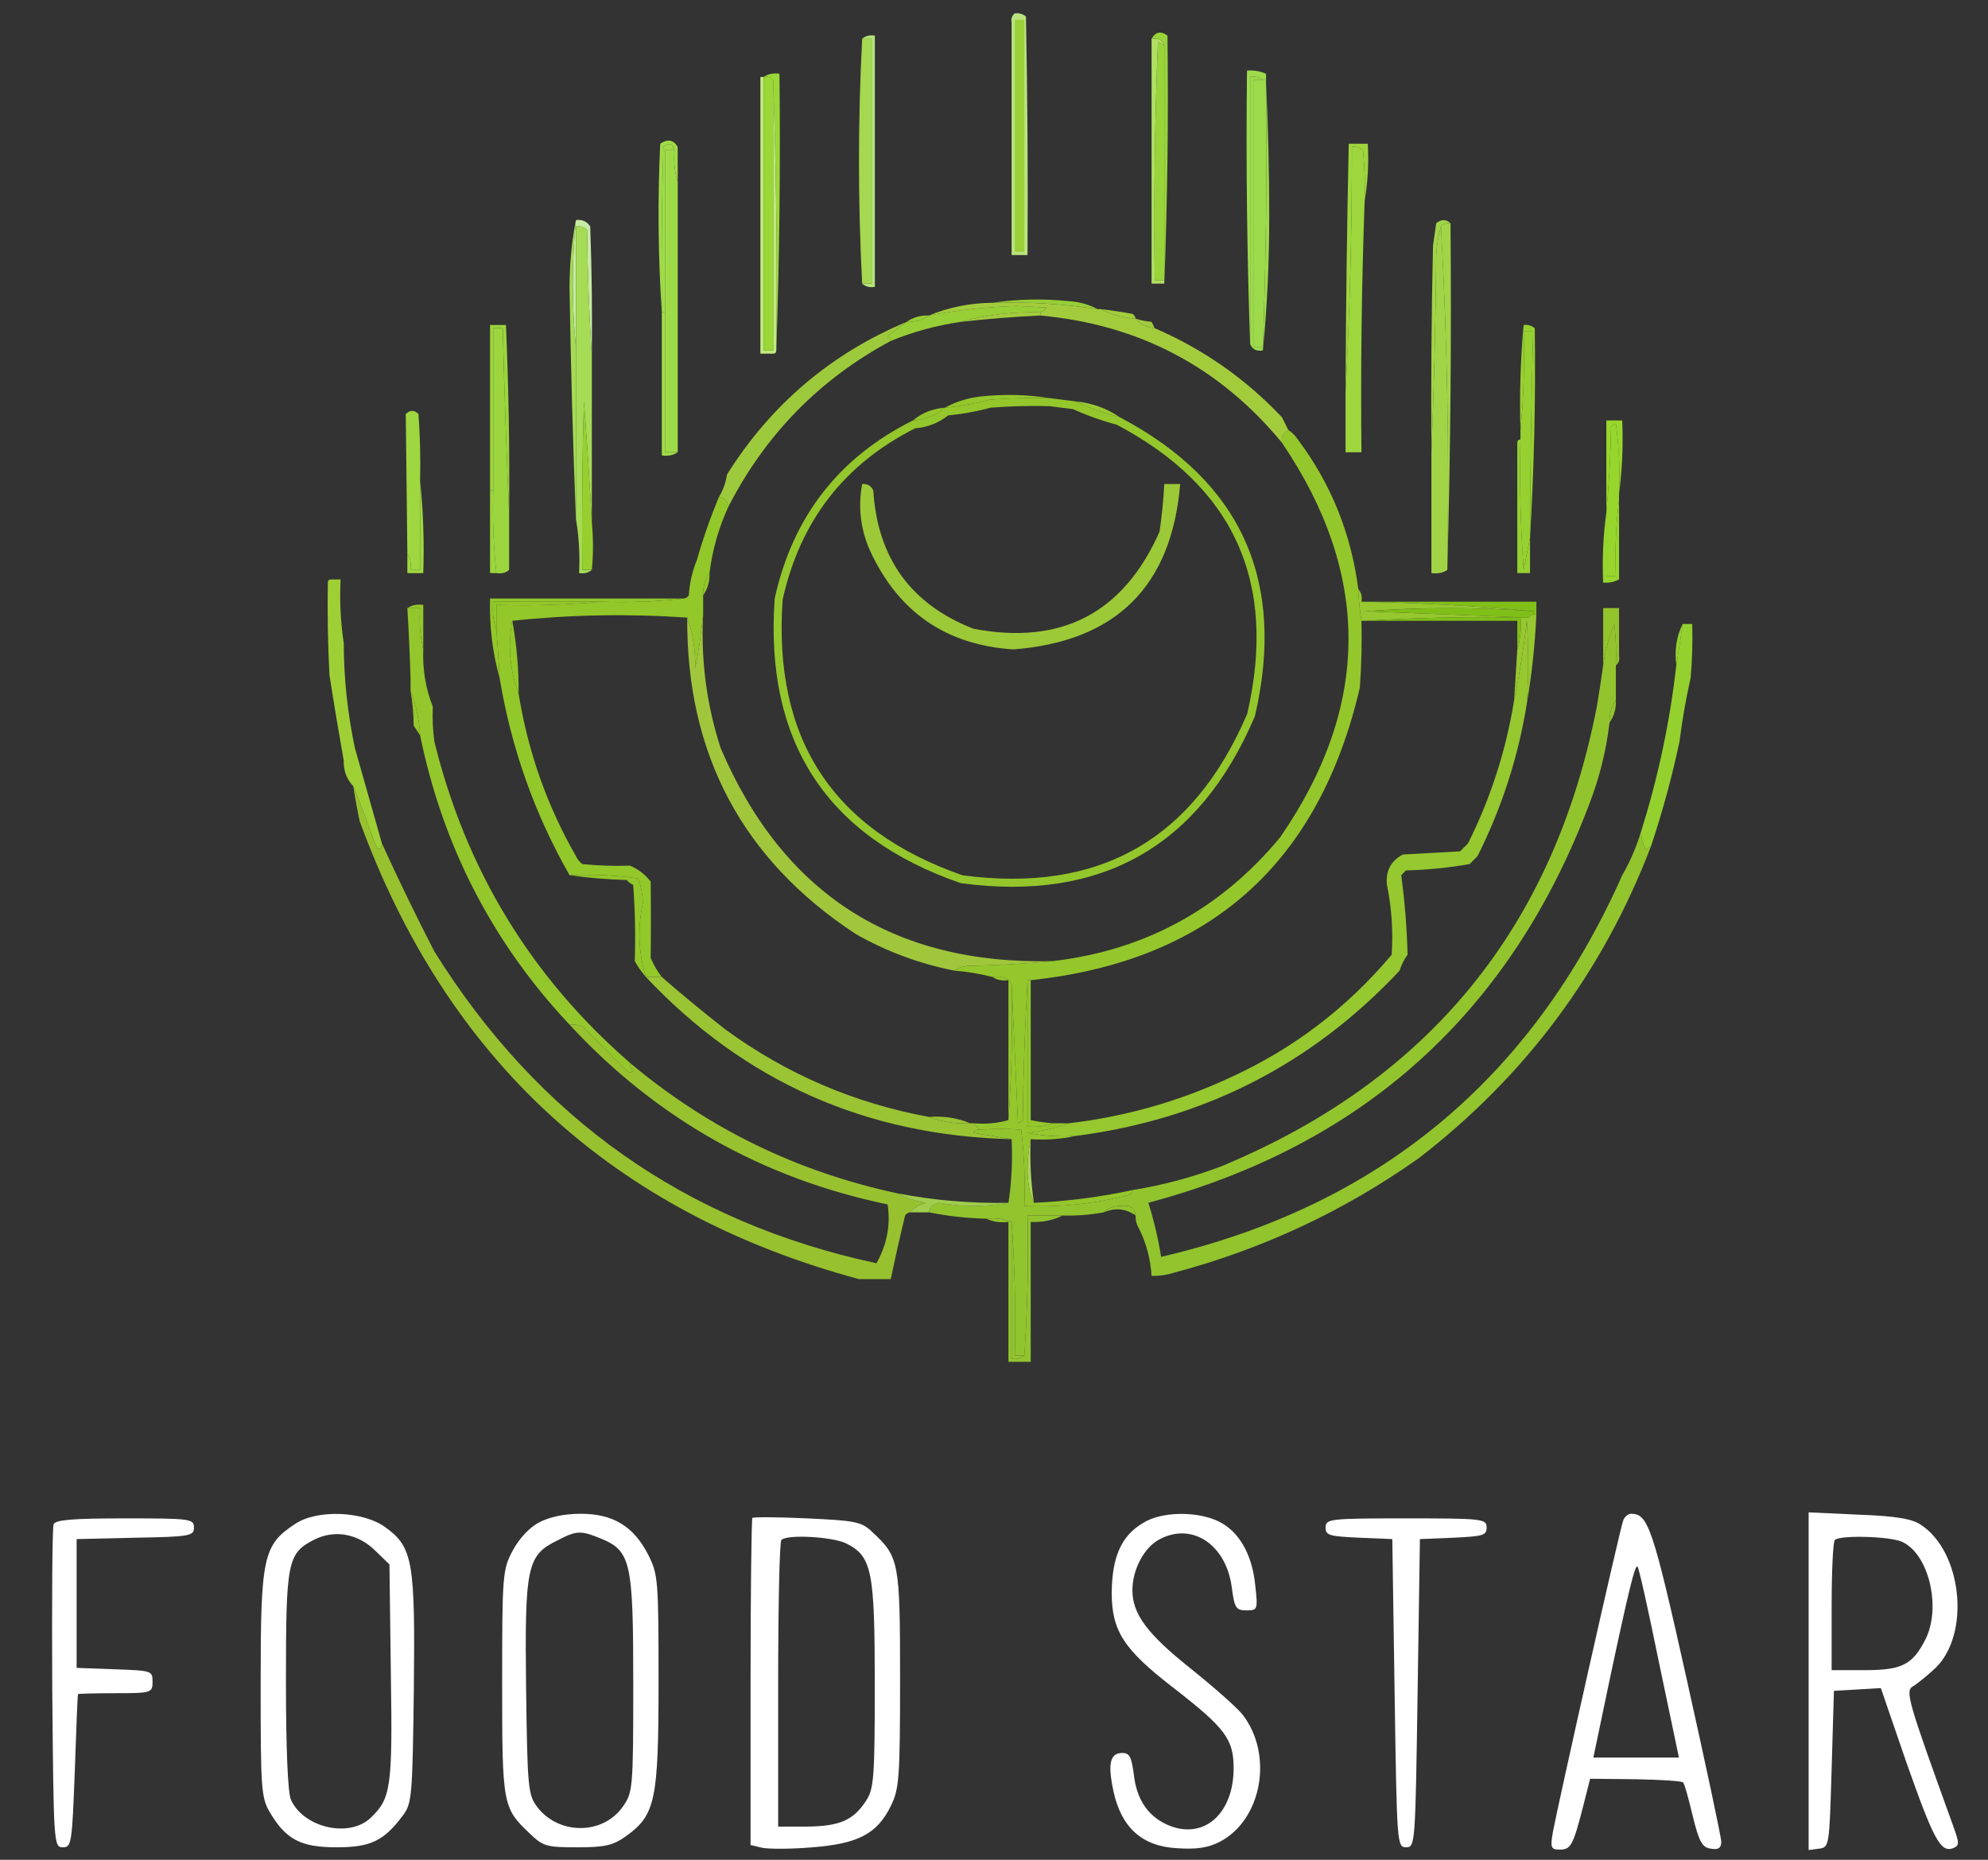 <svg width="124" height="116" viewBox="0 0 124 116" fill="none" xmlns="http://www.w3.org/2000/svg">
<rect x="0" y="0" width="124" height="116" fill="#333333" stroke="none"/>
<g clip-path="url(#clip0_108_5004)">
<path fill-rule="evenodd" clip-rule="evenodd" d="M53.776 2.418C53.975 2.418 54.173 2.418 54.372 2.418C54.372 7.51 54.372 12.601 54.372 17.692C54.173 17.692 53.975 17.692 53.776 17.692C53.512 12.601 53.512 7.51 53.776 2.418Z" fill="#A6D750"/>
<path fill-rule="evenodd" clip-rule="evenodd" d="M72.621 2.818C72.621 7.711 72.621 12.604 72.621 17.497C72.423 17.497 72.225 17.497 72.026 17.497C71.96 12.536 72.026 7.577 72.225 2.619C72.36 2.691 72.492 2.757 72.621 2.818Z" fill="#99D43B"/>
<path fill-rule="evenodd" clip-rule="evenodd" d="M47.627 4.8C47.908 4.612 48.238 4.546 48.618 4.602C48.684 10.389 48.618 16.141 48.42 21.86C48.486 16.206 48.419 10.585 48.222 4.999C48.081 4.819 47.883 4.753 47.627 4.8Z" fill="#9BD837"/>
<path fill-rule="evenodd" clip-rule="evenodd" d="M53.775 2.42C53.987 2.235 54.252 2.169 54.569 2.222C54.569 7.446 54.569 12.669 54.569 17.893C54.252 17.946 53.987 17.88 53.775 17.695C53.974 17.695 54.172 17.695 54.37 17.695C54.37 12.603 54.37 7.512 54.37 2.42C54.172 2.42 53.974 2.42 53.775 2.42Z" fill="#B3E37A"/>
<path fill-rule="evenodd" clip-rule="evenodd" d="M63.297 0.833C63.56 0.799 63.791 0.865 63.992 1.031C64.091 5.99 64.124 10.949 64.091 15.909C63.76 15.909 63.43 15.909 63.099 15.909C63.099 11.082 63.099 6.255 63.099 1.428C63.052 1.172 63.118 0.973 63.297 0.833Z" fill="#BAE380"/>
<path fill-rule="evenodd" clip-rule="evenodd" d="M63.298 1.23C63.497 1.23 63.695 1.23 63.894 1.23C63.894 6.057 63.894 10.884 63.894 15.711C63.695 15.711 63.497 15.711 63.298 15.711C63.298 10.884 63.298 6.057 63.298 1.23Z" fill="#9BD039"/>
<path fill-rule="evenodd" clip-rule="evenodd" d="M42.271 9.162C42.271 9.89 42.271 10.617 42.271 11.344C42.077 10.724 42.011 10.063 42.073 9.361C41.959 8.934 41.727 8.868 41.379 9.162C41.279 12.6 41.246 16.038 41.279 19.477C41.049 16.007 41.016 12.502 41.18 8.964C41.644 8.651 42.008 8.717 42.271 9.162Z" fill="#9FDB48"/>
<path fill-rule="evenodd" clip-rule="evenodd" d="M71.828 2.418C72.221 2.35 72.486 2.482 72.621 2.814C72.492 2.754 72.36 2.688 72.224 2.616C72.026 7.574 71.96 12.533 72.026 17.494C72.224 17.494 72.423 17.494 72.621 17.494C72.621 17.56 72.621 17.626 72.621 17.692C72.357 17.692 72.092 17.692 71.828 17.692C71.828 12.601 71.828 7.509 71.828 2.418Z" fill="#B0DF62"/>
<path fill-rule="evenodd" clip-rule="evenodd" d="M72.82 2.22C72.885 7.412 72.819 12.569 72.621 17.693C72.621 17.627 72.621 17.561 72.621 17.495C72.621 12.601 72.621 7.708 72.621 2.815C72.486 2.483 72.221 2.35 71.828 2.418C72.075 1.984 72.406 1.918 72.82 2.22Z" fill="#99D43B"/>
<path fill-rule="evenodd" clip-rule="evenodd" d="M42.072 9.362C41.873 9.362 41.675 9.362 41.476 9.362C41.476 12.735 41.476 16.107 41.476 19.479C41.41 19.479 41.344 19.479 41.278 19.479C41.245 16.04 41.278 12.602 41.377 9.164C41.726 8.869 41.957 8.935 42.072 9.362Z" fill="#9FDB48"/>
<path fill-rule="evenodd" clip-rule="evenodd" d="M42.073 9.361C42.011 10.064 42.077 10.725 42.272 11.345C42.272 16.965 42.272 22.586 42.272 28.206C42.007 28.206 41.742 28.206 41.478 28.206C41.478 25.297 41.478 22.388 41.478 19.478C41.478 16.106 41.478 12.734 41.478 9.361C41.676 9.361 41.875 9.361 42.073 9.361Z" fill="#9FDB48"/>
<path fill-rule="evenodd" clip-rule="evenodd" d="M47.428 4.801C47.494 4.801 47.56 4.801 47.627 4.801C47.627 10.488 47.627 16.174 47.627 21.861C47.825 21.861 48.023 21.861 48.222 21.861C48.222 16.24 48.222 10.62 48.222 4.999C48.42 10.586 48.486 16.206 48.42 21.861C48.42 21.993 48.354 22.059 48.222 22.059C47.957 22.059 47.693 22.059 47.428 22.059C47.428 16.306 47.428 10.553 47.428 4.801Z" fill="#C2E980"/>
<path fill-rule="evenodd" clip-rule="evenodd" d="M47.627 4.799C47.883 4.752 48.081 4.818 48.222 4.997C48.222 10.618 48.222 16.238 48.222 21.859C48.023 21.859 47.825 21.859 47.627 21.859C47.627 16.172 47.627 10.486 47.627 4.799Z" fill="#9BD837"/>
<path fill-rule="evenodd" clip-rule="evenodd" d="M61.909 18.883C63.461 18.654 65.048 18.621 66.67 18.784C67.324 18.824 67.919 18.99 68.455 19.28C66.288 18.95 64.106 18.818 61.909 18.883Z" fill="#97CF36"/>
<path fill-rule="evenodd" clip-rule="evenodd" d="M90.475 13.924C90.219 13.877 90.02 13.943 89.879 14.122C89.717 14.679 89.618 15.274 89.582 15.908C89.549 20.041 89.449 24.141 89.284 28.207C89.251 23.908 89.284 19.61 89.384 15.313C89.45 14.85 89.516 14.387 89.582 13.924C89.903 13.666 90.2 13.666 90.475 13.924Z" fill="#A2D447"/>
<path fill-rule="evenodd" clip-rule="evenodd" d="M35.922 13.728C36.309 13.674 36.607 13.806 36.815 14.124C36.914 16.835 36.947 19.546 36.914 22.258C36.749 19.647 36.65 17.002 36.616 14.323C36.416 14.157 36.184 14.091 35.922 14.124C35.922 16.637 35.922 19.15 35.922 21.662C35.66 19.037 35.66 16.392 35.922 13.728Z" fill="#C7EAA5"/>
<path fill-rule="evenodd" clip-rule="evenodd" d="M85.118 12.537C85.151 11.476 85.118 10.418 85.019 9.363C84.819 9.197 84.587 9.13 84.325 9.164C84.328 14.291 84.195 19.382 83.928 24.439C83.949 19.28 84.016 14.123 84.127 8.966C84.523 8.966 84.92 8.966 85.317 8.966C85.381 10.194 85.315 11.384 85.118 12.537Z" fill="#9ED63D"/>
<path fill-rule="evenodd" clip-rule="evenodd" d="M89.878 14.122C90.019 13.943 90.217 13.877 90.474 13.924C90.539 21.165 90.473 28.372 90.275 35.546C90.406 28.336 90.274 21.194 89.878 14.122Z" fill="#A2D447"/>
<path fill-rule="evenodd" clip-rule="evenodd" d="M64.885 19.479C63.176 19.441 61.523 19.639 59.925 20.074C58.411 20.297 56.957 20.694 55.561 21.265C55.539 21.142 55.473 21.043 55.363 20.967C55.765 20.651 56.161 20.353 56.553 20.074C57.079 20.092 57.542 19.96 57.942 19.678C59.724 19.344 61.542 19.145 63.397 19.082C64.025 19.116 64.653 19.149 65.281 19.182C65.173 19.324 65.041 19.423 64.885 19.479Z" fill="#97CF36"/>
<path fill-rule="evenodd" clip-rule="evenodd" d="M85.118 12.537C84.931 17.757 84.865 22.98 84.92 28.208C84.589 28.208 84.259 28.208 83.928 28.208C83.928 26.952 83.928 25.695 83.928 24.439C84.195 19.383 84.328 14.291 84.325 9.164C84.587 9.131 84.819 9.197 85.019 9.363C85.118 10.419 85.151 11.476 85.118 12.537Z" fill="#9ED63D"/>
<path fill-rule="evenodd" clip-rule="evenodd" d="M68.654 19.281C69.317 19.358 69.978 19.457 70.638 19.578C70.748 19.654 70.814 19.753 70.836 19.876C70.047 19.828 69.32 19.63 68.654 19.281Z" fill="#A3CC3D"/>
<path fill-rule="evenodd" clip-rule="evenodd" d="M64.884 19.479C64.884 19.545 64.884 19.612 64.884 19.678C63.226 19.758 61.573 19.89 59.925 20.075C61.523 19.639 63.176 19.441 64.884 19.479Z" fill="#A3CC3D"/>
<path fill-rule="evenodd" clip-rule="evenodd" d="M57.941 19.677C57.542 19.96 57.079 20.092 56.553 20.074C56.953 19.792 57.415 19.66 57.941 19.677Z" fill="#97CF36"/>
<path fill-rule="evenodd" clip-rule="evenodd" d="M61.909 18.885C64.106 18.82 66.288 18.952 68.456 19.282C68.522 19.282 68.588 19.282 68.654 19.282C69.319 19.631 70.047 19.829 70.836 19.877C71.14 20.223 71.537 20.422 72.026 20.472C75.051 21.777 77.696 23.629 79.961 26.027C80.093 26.291 80.225 26.556 80.358 26.82C80.04 26.976 79.907 27.241 79.961 27.614C76.068 22.889 71.043 20.244 64.885 19.679C64.885 19.613 64.885 19.547 64.885 19.48C65.041 19.424 65.174 19.325 65.282 19.183C64.653 19.15 64.025 19.117 63.397 19.084C61.542 19.147 59.724 19.345 57.942 19.679C59.174 19.166 60.497 18.901 61.909 18.885Z" fill="#A3CC3D"/>
<path fill-rule="evenodd" clip-rule="evenodd" d="M70.835 19.875C71.156 19.982 71.486 20.048 71.827 20.073C71.893 20.206 71.959 20.338 72.025 20.47C71.536 20.419 71.139 20.221 70.835 19.875Z" fill="#A3CC3D"/>
<path fill-rule="evenodd" clip-rule="evenodd" d="M78.969 5.196C79.101 7.94 79.167 10.717 79.167 13.528C79.167 16.374 79.035 19.152 78.77 21.859C78.77 21.793 78.77 21.727 78.77 21.661C78.969 16.207 79.034 10.719 78.969 5.196Z" fill="#9DDA4C"/>
<path fill-rule="evenodd" clip-rule="evenodd" d="M78.771 4.997C78.573 4.997 78.374 4.997 78.176 4.997C78.176 10.551 78.176 16.106 78.176 21.66C78.374 21.66 78.573 21.66 78.771 21.66C78.771 21.726 78.771 21.792 78.771 21.858C78.378 21.926 78.113 21.794 77.978 21.462C77.978 15.907 77.978 10.353 77.978 4.799C78.295 4.745 78.559 4.812 78.771 4.997Z" fill="#9DDA4C"/>
<path fill-rule="evenodd" clip-rule="evenodd" d="M78.77 4.998C78.836 4.998 78.902 4.998 78.968 4.998C78.968 5.064 78.968 5.13 78.968 5.196C79.034 10.718 78.968 16.206 78.77 21.661C78.572 21.661 78.373 21.661 78.175 21.661C78.175 16.106 78.175 10.552 78.175 4.998C78.373 4.998 78.572 4.998 78.77 4.998Z" fill="#9DDA4C"/>
<path fill-rule="evenodd" clip-rule="evenodd" d="M78.969 4.602C78.969 4.734 78.969 4.866 78.969 4.999C78.903 4.999 78.837 4.999 78.771 4.999C78.559 4.813 78.294 4.747 77.977 4.8C77.977 10.355 77.977 15.909 77.977 21.463C77.779 15.811 77.713 10.124 77.779 4.403C78.2 4.369 78.596 4.435 78.969 4.602Z" fill="#9DDA4C"/>
<path fill-rule="evenodd" clip-rule="evenodd" d="M95.036 20.272C95.298 20.238 95.53 20.305 95.73 20.471C95.788 24.869 95.689 29.233 95.433 33.563C95.449 29.264 95.516 24.966 95.631 20.669C95.433 20.669 95.234 20.669 95.036 20.669C95.101 22.755 95.035 24.804 94.838 26.818C94.773 24.601 94.839 22.419 95.036 20.272Z" fill="#97D131"/>
<path fill-rule="evenodd" clip-rule="evenodd" d="M35.922 13.727C35.66 16.391 35.66 19.036 35.922 21.662C35.922 25.233 35.922 28.803 35.922 32.374C35.734 27.613 35.602 22.82 35.525 17.992C35.526 16.498 35.658 15.076 35.922 13.727Z" fill="#A5DB55"/>
<path fill-rule="evenodd" clip-rule="evenodd" d="M41.28 19.48C41.346 19.48 41.412 19.48 41.478 19.48C41.478 22.39 41.478 25.299 41.478 28.208C41.743 28.208 42.007 28.208 42.272 28.208C41.99 28.397 41.66 28.463 41.28 28.407C41.28 25.431 41.28 22.456 41.28 19.48Z" fill="#9FDB48"/>
<path fill-rule="evenodd" clip-rule="evenodd" d="M36.915 22.255C36.915 25.693 36.915 29.132 36.915 32.57C36.78 30.086 36.615 27.573 36.419 25.032C36.32 28.536 36.286 32.041 36.32 35.546C36.518 35.546 36.716 35.546 36.915 35.546C36.703 35.731 36.438 35.797 36.121 35.744C36.178 34.602 36.112 33.478 35.923 32.372C35.923 28.801 35.923 25.231 35.923 21.66C35.923 19.147 35.923 16.635 35.923 14.122C36.185 14.088 36.417 14.154 36.617 14.32C36.651 16.999 36.75 19.645 36.915 22.255Z" fill="#A5DB55"/>
<path fill-rule="evenodd" clip-rule="evenodd" d="M89.879 14.123C90.275 21.195 90.407 28.336 90.276 35.547C89.995 35.735 89.664 35.801 89.284 35.745C89.284 33.298 89.284 30.852 89.284 28.405C89.284 28.339 89.284 28.273 89.284 28.207C89.449 24.141 89.548 20.041 89.582 15.908C89.618 15.274 89.717 14.679 89.879 14.123Z" fill="#A2D447"/>
<path fill-rule="evenodd" clip-rule="evenodd" d="M65.48 24.835C64.222 24.802 62.966 24.835 61.711 24.934C60.8 25.182 59.875 25.347 58.934 25.43C59.597 25.066 60.325 24.834 61.116 24.735C62.606 24.572 64.061 24.605 65.48 24.835Z" fill="#94C72B"/>
<path fill-rule="evenodd" clip-rule="evenodd" d="M67.066 25.032C68.098 25.133 69.024 25.463 69.843 26.024C68.873 25.767 67.947 25.436 67.066 25.032Z" fill="#99CA32"/>
<path fill-rule="evenodd" clip-rule="evenodd" d="M58.933 25.432C58.384 25.916 57.723 26.18 56.95 26.225C57.507 25.75 58.168 25.485 58.933 25.432Z" fill="#94C72B"/>
<path fill-rule="evenodd" clip-rule="evenodd" d="M95.433 33.562C95.301 34.195 95.168 34.856 95.036 35.546C94.838 32.838 94.772 30.127 94.838 27.413C94.838 27.214 94.838 27.016 94.838 26.817C95.035 24.803 95.101 22.754 95.036 20.668C95.234 20.668 95.433 20.668 95.631 20.668C95.516 24.965 95.449 29.263 95.433 33.562Z" fill="#97D131"/>
<path fill-rule="evenodd" clip-rule="evenodd" d="M31.757 31.974C31.587 28.171 31.455 24.336 31.36 20.468C31.162 20.468 30.964 20.468 30.765 20.468C30.765 23.841 30.765 27.213 30.765 30.585C30.699 30.585 30.633 30.585 30.567 30.585C30.567 30.189 30.567 29.792 30.567 29.395C30.567 26.353 30.567 23.312 30.567 20.27C30.898 20.27 31.228 20.27 31.559 20.27C31.727 24.169 31.793 28.07 31.757 31.974Z" fill="#9CD53D"/>
<path fill-rule="evenodd" clip-rule="evenodd" d="M56.553 20.074C56.162 20.353 55.765 20.651 55.363 20.967C55.474 21.043 55.54 21.142 55.562 21.264C51.131 23.645 47.759 27.084 45.445 31.58C45.383 31.254 45.185 31.055 44.85 30.985C45.104 30.567 45.269 30.104 45.346 29.596C48.087 25.233 51.823 22.059 56.553 20.074Z" fill="#9DCA3C"/>
<path fill-rule="evenodd" clip-rule="evenodd" d="M31.756 31.977C31.756 33.167 31.756 34.358 31.756 35.548C31.544 35.733 31.28 35.799 30.962 35.746C30.776 34.038 30.71 32.319 30.764 30.589C30.764 27.216 30.764 23.844 30.764 20.472C30.962 20.472 31.161 20.472 31.359 20.472C31.454 24.34 31.586 28.175 31.756 31.977Z" fill="#9CD53D"/>
<path d="M61.753 25.18C62.987 25.084 64.223 25.051 65.461 25.083L66.242 25.181L66.997 25.275C67.873 25.675 68.791 26.002 69.752 26.258C73.491 28.231 76.034 30.74 77.408 33.779C78.782 36.819 79 40.419 78.036 44.593C76.325 48.608 73.968 51.451 70.973 53.151C67.98 54.85 64.322 55.421 59.983 54.841C55.849 53.406 52.848 51.233 50.955 48.337C49.061 45.439 48.258 41.788 48.569 37.367C49.674 32.367 52.486 28.74 57.016 26.468C57.791 26.414 58.467 26.149 59.035 25.671C59.955 25.585 60.861 25.422 61.753 25.18Z" stroke="#94C72B" stroke-width="0.5"/>
<path fill-rule="evenodd" clip-rule="evenodd" d="M26.202 29.991C26.202 31.843 26.202 33.694 26.202 35.546C26.004 35.546 25.805 35.546 25.607 35.546C25.663 35.166 25.597 34.836 25.409 34.554C25.373 31.642 25.34 28.733 25.31 25.826C25.574 25.561 25.839 25.561 26.103 25.826C26.202 27.213 26.235 28.601 26.202 29.991Z" fill="#9FD740"/>
<path fill-rule="evenodd" clip-rule="evenodd" d="M53.776 30.191C54.098 30.163 54.33 30.296 54.47 30.588C54.735 34.815 56.818 37.691 60.719 39.217C66.205 40.26 70.073 38.243 72.324 33.167C72.472 32.179 72.571 31.187 72.621 30.191C72.952 30.191 73.282 30.191 73.613 30.191C73.081 36.575 69.61 40.013 63.199 40.506C59.014 40.231 56.038 38.181 54.272 34.357C53.675 33.022 53.51 31.633 53.776 30.191Z" fill="#9CC937"/>
<path fill-rule="evenodd" clip-rule="evenodd" d="M94.838 27.415C94.772 30.129 94.839 32.84 95.037 35.548C95.169 34.858 95.302 34.197 95.434 33.564C95.434 34.291 95.434 35.019 95.434 35.746C95.169 35.746 94.905 35.746 94.64 35.746C94.64 33.035 94.64 30.324 94.64 27.613C94.64 27.481 94.706 27.415 94.838 27.415Z" fill="#97D131"/>
<path fill-rule="evenodd" clip-rule="evenodd" d="M36.914 32.57C37.011 33.599 37.011 34.591 36.914 35.545C36.716 35.545 36.517 35.545 36.319 35.545C36.286 32.04 36.319 28.536 36.418 25.032C36.614 27.573 36.78 30.085 36.914 32.57Z" fill="#97CF2F"/>
<path fill-rule="evenodd" clip-rule="evenodd" d="M30.566 30.588C30.633 30.588 30.699 30.588 30.765 30.588C30.71 32.318 30.776 34.037 30.963 35.745C30.831 35.745 30.699 35.745 30.566 35.745C30.566 34.026 30.566 32.307 30.566 30.588Z" fill="#9CD53D"/>
<path fill-rule="evenodd" clip-rule="evenodd" d="M26.203 29.994C26.4 31.876 26.466 33.793 26.401 35.747C26.07 35.747 25.74 35.747 25.409 35.747C25.409 35.35 25.409 34.953 25.409 34.557C25.598 34.838 25.664 35.169 25.608 35.548C25.806 35.548 26.004 35.548 26.203 35.548C26.203 33.697 26.203 31.846 26.203 29.994Z" fill="#9FD740"/>
<path fill-rule="evenodd" clip-rule="evenodd" d="M100.987 31.182C100.987 32.835 100.987 34.488 100.987 36.141C100.682 36.3 100.351 36.366 99.996 36.34C99.931 34.848 99.997 33.394 100.194 31.976C100.194 33.298 100.194 34.62 100.194 35.943C100.392 35.943 100.591 35.943 100.789 35.943C100.724 34.319 100.791 32.733 100.987 31.182Z" fill="#97D62C"/>
<path fill-rule="evenodd" clip-rule="evenodd" d="M100.987 30.785C100.987 30.917 100.987 31.049 100.987 31.182C100.791 32.732 100.724 34.319 100.789 35.943C100.591 35.943 100.392 35.943 100.194 35.943C100.194 34.62 100.194 33.298 100.194 31.975C100.358 30.225 100.458 28.439 100.491 26.619C100.574 26.529 100.673 26.462 100.789 26.421C100.987 27.87 101.053 29.324 100.987 30.785Z" fill="#97D62C"/>
<path fill-rule="evenodd" clip-rule="evenodd" d="M100.987 30.787C101.053 29.326 100.987 27.872 100.789 26.423C100.673 26.464 100.574 26.531 100.491 26.621C100.458 28.442 100.358 30.227 100.194 31.977C100.194 30.06 100.194 28.142 100.194 26.225C100.525 26.225 100.855 26.225 101.186 26.225C101.25 27.782 101.184 29.303 100.987 30.787Z" fill="#97D62C"/>
<path fill-rule="evenodd" clip-rule="evenodd" d="M44.255 35.745C44.273 36.271 44.141 36.733 43.858 37.133C43.84 36.607 43.972 36.144 44.255 35.745Z" fill="#92C829"/>
<path fill-rule="evenodd" clip-rule="evenodd" d="M42.666 37.332C40.983 37.529 39.264 37.595 37.509 37.53C35.261 37.53 33.012 37.53 30.764 37.53C30.703 38.168 30.769 38.763 30.963 39.316C31.045 40.306 31.111 41.298 31.161 42.291C30.719 40.696 30.521 39.043 30.566 37.332C34.599 37.332 38.633 37.332 42.666 37.332Z" fill="#92C829"/>
<path fill-rule="evenodd" clip-rule="evenodd" d="M37.51 37.531C35.363 37.728 33.181 37.794 30.964 37.729C30.964 38.258 30.964 38.787 30.964 39.316C30.77 38.763 30.704 38.168 30.765 37.531C33.014 37.531 35.262 37.531 37.51 37.531Z" fill="#92C829"/>
<path fill-rule="evenodd" clip-rule="evenodd" d="M84.92 37.531C88.557 37.531 92.194 37.531 95.831 37.531C95.831 37.795 95.831 38.06 95.831 38.324C95.765 38.324 95.698 38.324 95.632 38.324C95.632 38.258 95.632 38.192 95.632 38.126C92.099 37.796 88.529 37.598 84.92 37.531Z" fill="#80BF18"/>
<path fill-rule="evenodd" clip-rule="evenodd" d="M84.721 36.738C84.906 36.95 84.973 37.215 84.92 37.532C88.528 37.599 92.099 37.797 95.632 38.127C92.14 37.865 88.635 37.865 85.118 38.127C88.536 38.26 91.941 38.393 95.334 38.524C95.41 38.413 95.509 38.347 95.632 38.325C95.698 38.325 95.764 38.325 95.83 38.325C95.745 40.217 95.546 42.068 95.235 43.88C95.349 42.154 95.349 40.435 95.235 38.722C95.041 40.414 94.776 42.067 94.441 43.681C94.507 42.623 94.574 41.565 94.64 40.507C94.834 39.887 94.9 39.226 94.838 38.524C91.563 38.458 88.323 38.524 85.118 38.722C85.052 38.722 84.986 38.722 84.92 38.722C84.81 38.066 84.744 37.405 84.721 36.738Z" fill="#96C830"/>
<path fill-rule="evenodd" clip-rule="evenodd" d="M95.632 38.128C95.632 38.194 95.632 38.26 95.632 38.326C95.51 38.348 95.411 38.414 95.335 38.525C91.942 38.394 88.537 38.261 85.119 38.128C88.636 37.866 92.141 37.866 95.632 38.128Z" fill="#80BF18"/>
<path fill-rule="evenodd" clip-rule="evenodd" d="M100.988 40.904C101.035 41.16 100.969 41.359 100.79 41.499C100.823 40.637 100.79 39.778 100.691 38.921C100.348 39.775 100.116 40.635 99.997 41.499C99.997 40.309 99.997 39.119 99.997 37.929C100.327 37.929 100.658 37.929 100.988 37.929C100.988 38.921 100.988 39.912 100.988 40.904Z" fill="#92C42E"/>
<path fill-rule="evenodd" clip-rule="evenodd" d="M85.119 38.72C88.324 38.523 91.564 38.456 94.839 38.522C94.901 39.225 94.835 39.886 94.64 40.506C94.64 39.911 94.64 39.315 94.64 38.72C91.466 38.72 88.293 38.72 85.119 38.72Z" fill="#80BF18"/>
<path fill-rule="evenodd" clip-rule="evenodd" d="M25.409 37.928C25.691 37.74 26.021 37.674 26.401 37.73C26.401 38.656 26.401 39.581 26.401 40.507C26.206 39.687 26.14 38.827 26.203 37.928C25.938 37.928 25.674 37.928 25.409 37.928Z" fill="#94C72C"/>
<path fill-rule="evenodd" clip-rule="evenodd" d="M104.955 38.918C104.833 39.798 104.701 40.658 104.558 41.497C104.44 40.546 104.572 39.686 104.955 38.918Z" fill="#94D12F"/>
<path fill-rule="evenodd" clip-rule="evenodd" d="M31.954 38.719C32.227 40.206 32.359 41.727 32.351 43.282C31.794 41.79 31.662 40.27 31.954 38.719Z" fill="#92C829"/>
<path fill-rule="evenodd" clip-rule="evenodd" d="M44.85 30.983C45.185 31.054 45.383 31.252 45.445 31.578C44.833 32.902 44.436 34.29 44.255 35.744C43.972 36.144 43.84 36.607 43.858 37.133C43.858 37.53 43.858 37.926 43.858 38.323C43.75 39.446 43.584 40.57 43.362 41.695C43.386 40.553 43.221 39.495 42.866 38.522C39.206 38.272 35.569 38.338 31.956 38.72C31.663 40.27 31.795 41.791 32.352 43.282C32.932 46.885 34.123 50.257 35.923 53.399C36.013 53.589 36.145 53.755 36.32 53.895C37.309 53.994 38.301 54.027 39.295 53.994C39.806 54.206 40.236 54.537 40.585 54.986C40.605 56.574 40.605 58.161 40.585 59.747C40.769 60.182 41 60.579 41.279 60.937C40.948 60.937 40.618 60.937 40.287 60.937C39.827 59.44 39.761 57.919 40.089 56.375C40.098 55.82 39.999 55.291 39.791 54.788C38.387 54.593 36.966 54.527 35.526 54.589C33.347 50.775 31.892 46.675 31.162 42.291C31.112 41.297 31.046 40.305 30.964 39.315C30.964 38.786 30.964 38.257 30.964 37.728C33.181 37.793 35.364 37.727 37.51 37.53C39.266 37.594 40.985 37.528 42.668 37.331C42.79 37.309 42.889 37.243 42.965 37.133C43.013 36.362 43.178 35.634 43.461 34.951C43.845 33.601 44.308 32.278 44.85 30.983Z" fill="#92C829"/>
<path fill-rule="evenodd" clip-rule="evenodd" d="M20.648 36.142C20.846 36.142 21.044 36.142 21.243 36.142C21.179 37.501 21.245 38.824 21.441 40.109C21.447 42.313 21.678 44.495 22.136 46.655C22.698 48.642 23.261 50.626 23.822 52.606C23.753 53.044 23.621 53.077 23.425 52.706C22.977 51.452 22.514 50.229 22.036 49.036C21.623 48.602 21.424 48.073 21.441 47.449C21.125 45.67 20.827 43.885 20.549 42.093C20.449 40.176 20.416 38.259 20.449 36.34C20.449 36.208 20.515 36.142 20.648 36.142Z" fill="#9ED035"/>
<path fill-rule="evenodd" clip-rule="evenodd" d="M104.955 38.918C105.153 38.918 105.352 38.918 105.55 38.918C105.583 40.044 105.55 41.168 105.451 42.29C105.155 43.603 104.924 44.926 104.756 46.258C104.286 48.477 103.691 50.659 102.971 52.804C102.849 52.826 102.749 52.892 102.674 53.002C102.45 52.636 102.351 52.239 102.376 51.812C103.432 48.456 104.16 45.018 104.558 41.497C104.701 40.658 104.833 39.798 104.955 38.918Z" fill="#94D12F"/>
<path fill-rule="evenodd" clip-rule="evenodd" d="M100.79 43.682C100.808 44.208 100.676 44.67 100.394 45.07C100.376 44.544 100.508 44.081 100.79 43.682Z" fill="#92C42E"/>
<path fill-rule="evenodd" clip-rule="evenodd" d="M25.608 43.085C25.951 43.955 26.149 44.881 26.203 45.863C26.071 45.664 25.939 45.466 25.806 45.267C25.796 44.534 25.73 43.806 25.608 43.085Z" fill="#94C72C"/>
<path fill-rule="evenodd" clip-rule="evenodd" d="M25.409 37.929C25.674 37.929 25.938 37.929 26.203 37.929C26.14 38.828 26.206 39.688 26.401 40.508C26.353 41.763 26.552 42.954 26.996 44.078C26.963 44.809 26.996 45.536 27.095 46.26C29.059 54.253 33.125 60.931 39.295 66.296C39.278 66.493 39.344 66.658 39.493 66.792C39.361 66.924 39.229 66.924 39.097 66.792C38.166 65.86 37.24 64.935 36.319 64.014C36.063 63.917 35.798 63.884 35.526 63.915C30.733 58.813 27.626 52.796 26.203 45.864C26.149 44.882 25.951 43.956 25.608 43.086C25.608 42.822 25.608 42.557 25.608 42.293C25.563 40.837 25.497 39.382 25.409 37.929Z" fill="#94C72C"/>
<path fill-rule="evenodd" clip-rule="evenodd" d="M35.525 54.59C36.965 54.528 38.386 54.594 39.79 54.789C39.998 55.292 40.097 55.821 40.088 56.376C39.76 57.92 39.826 59.441 40.286 60.938C40.028 60.643 39.796 60.313 39.592 59.946C39.646 58.356 39.613 56.769 39.493 55.185C39.333 55.124 39.2 55.025 39.096 54.888C37.87 54.854 36.68 54.755 35.525 54.59Z" fill="#92C829"/>
<path fill-rule="evenodd" clip-rule="evenodd" d="M43.857 38.324C43.708 41.167 44.072 43.944 44.948 46.656C48.843 55.763 55.753 60.193 65.678 59.947C63.928 60.111 62.142 60.21 60.322 60.244C60.013 60.286 59.748 60.385 59.529 60.542C57.353 60.114 55.304 59.353 53.379 58.26C46.315 53.624 42.811 47.045 42.865 38.523C43.22 39.496 43.386 40.554 43.361 41.697C43.584 40.571 43.749 39.447 43.857 38.324Z" fill="#A0C63C"/>
<path fill-rule="evenodd" clip-rule="evenodd" d="M80.357 26.818C80.601 26.978 80.799 27.177 80.952 27.413C83.019 30.169 84.275 33.277 84.721 36.737C84.744 37.403 84.81 38.065 84.92 38.721C84.953 40.111 84.92 41.499 84.82 42.886C82.267 53.874 75.423 59.958 64.289 61.136C64.223 61.136 64.157 61.136 64.091 61.136C63.926 64.012 63.827 66.921 63.793 69.865C63.711 69.955 63.612 70.022 63.496 70.063C63.363 67.122 63.231 64.212 63.099 61.335C62.818 60.976 62.421 60.844 61.909 60.938C61.152 60.743 60.358 60.611 59.528 60.541C59.748 60.385 60.013 60.285 60.322 60.244C62.142 60.21 63.927 60.111 65.678 59.946C71.428 59.269 76.156 56.691 79.861 52.21C85.495 44.027 85.528 35.828 79.96 27.612C79.907 27.239 80.039 26.974 80.357 26.818Z" fill="#94C72B"/>
<path fill-rule="evenodd" clip-rule="evenodd" d="M40.286 60.938C40.616 60.938 40.947 60.938 41.278 60.938C42.563 62.057 43.886 63.148 45.245 64.211C49.056 66.993 53.288 68.812 57.941 69.666C58.747 69.974 59.607 70.106 60.519 70.062C60.585 70.062 60.652 70.062 60.718 70.062C60.85 70.195 60.982 70.327 61.114 70.459C60.941 70.433 60.808 70.499 60.718 70.658C61.54 70.79 62.334 70.922 63.098 71.054C54.045 70.841 46.441 67.469 40.286 60.938Z" fill="#9AC433"/>
<path fill-rule="evenodd" clip-rule="evenodd" d="M95.236 43.877C94.702 47.2 93.677 50.374 92.161 53.399C91.996 53.564 91.831 53.729 91.665 53.895C90.355 54.125 89.033 54.258 87.698 54.291C87.599 54.391 87.499 54.49 87.4 54.589C87.621 56.214 87.753 57.867 87.797 59.548C87.576 59.846 87.411 60.176 87.301 60.54C81.811 66.393 75.066 69.832 67.067 70.855C66.067 70.92 65.075 70.854 64.092 70.657C65 70.549 65.86 70.351 66.671 70.062C70.182 69.653 73.554 68.694 76.787 67.185C80.696 65.394 84.035 62.848 86.805 59.548C86.902 58.082 86.803 56.627 86.508 55.184C86.422 54.326 86.753 53.698 87.499 53.299C88.69 53.233 89.88 53.167 91.07 53.101C91.235 52.936 91.401 52.77 91.566 52.605C92.979 49.779 93.938 46.803 94.442 43.678C94.778 42.064 95.042 40.411 95.236 38.719C95.35 40.432 95.35 42.152 95.236 43.877Z" fill="#96C830"/>
<path fill-rule="evenodd" clip-rule="evenodd" d="M64.091 61.137C64.157 61.137 64.224 61.137 64.29 61.137C64.29 64.046 64.29 66.956 64.29 69.865C64.747 69.963 65.21 70.029 65.678 70.063C65.193 70.256 64.664 70.322 64.091 70.262C64.091 67.22 64.091 64.178 64.091 61.137Z" fill="#94C72B"/>
<path fill-rule="evenodd" clip-rule="evenodd" d="M61.909 60.939C62.421 60.844 62.818 60.977 63.099 61.335C63.165 64.214 63.099 67.057 62.901 69.865C62.901 66.956 62.901 64.046 62.901 61.137C62.521 61.193 62.191 61.127 61.909 60.939Z" fill="#94C72B"/>
<path fill-rule="evenodd" clip-rule="evenodd" d="M57.942 69.665C58.859 69.597 59.718 69.729 60.521 70.062C59.608 70.106 58.749 69.974 57.942 69.665Z" fill="#9AC433"/>
<path fill-rule="evenodd" clip-rule="evenodd" d="M64.091 61.137C64.091 64.178 64.091 67.22 64.091 70.262C64.664 70.322 65.193 70.256 65.678 70.063C66.009 70.063 66.34 70.063 66.67 70.063C65.86 70.353 65 70.551 64.091 70.659C65.075 70.856 66.067 70.922 67.067 70.857C66.18 71.052 65.255 71.118 64.29 71.055C64.158 71.68 64.092 72.341 64.091 73.039C64.094 73.781 64.226 74.442 64.488 75.023C66.562 74.932 68.612 74.667 70.638 74.229C70.616 74.352 70.55 74.451 70.439 74.527C68.295 75.085 66.112 75.317 63.893 75.221C63.953 73.623 63.887 72.036 63.695 70.46C62.855 70.397 61.995 70.397 61.116 70.46C60.984 70.328 60.852 70.196 60.719 70.063C61.487 70.126 62.215 70.06 62.901 69.865C63.099 67.057 63.165 64.213 63.1 61.335C63.232 64.213 63.364 67.122 63.496 70.063C63.613 70.022 63.712 69.956 63.794 69.865C63.828 66.921 63.927 64.012 64.091 61.137Z" fill="#94C72B"/>
<path fill-rule="evenodd" clip-rule="evenodd" d="M100.79 41.497C100.79 42.224 100.79 42.951 100.79 43.679C100.507 44.079 100.375 44.541 100.393 45.067C100.185 46.838 99.755 48.557 99.104 50.225C94.187 63.175 85.029 71.44 71.629 75.021C71.975 76.125 72.24 77.249 72.423 78.394C85.943 75.258 95.531 67.323 101.187 54.589C101.689 53.716 102.086 52.79 102.377 51.812C102.351 52.239 102.451 52.636 102.674 53.002C102.75 52.892 102.849 52.826 102.972 52.804C99.975 60.631 95.148 67.111 88.491 72.244C83.836 75.538 78.745 77.918 73.216 79.385C72.767 79.528 72.305 79.594 71.828 79.584C71.761 78.518 71.497 77.526 71.034 76.608C70.889 76.369 70.823 76.104 70.836 75.815C70.762 75.329 70.464 75.13 69.943 75.22C69.503 75.198 69.139 75.331 68.852 75.616C68.002 75.774 67.142 75.84 66.273 75.815C65.546 75.815 64.819 75.815 64.091 75.815C64.157 78.759 64.091 81.669 63.893 84.543C63.695 84.543 63.496 84.543 63.298 84.543C63.363 81.731 63.297 78.954 63.099 76.212C62.614 76.019 62.085 75.953 61.513 76.013C60.283 75.983 59.093 75.851 57.942 75.616C57.999 75.295 58.197 75.097 58.537 75.021C60.017 75.282 61.472 75.282 62.901 75.021C63.098 73.736 63.164 72.413 63.099 71.054C62.335 70.922 61.542 70.79 60.719 70.657C60.81 70.499 60.942 70.433 61.116 70.459C61.995 70.396 62.855 70.396 63.695 70.459C63.887 72.035 63.953 73.622 63.893 75.22C66.112 75.316 68.294 75.084 70.439 74.525C70.549 74.449 70.616 74.35 70.638 74.228C72.545 73.921 74.397 73.425 76.192 72.74C89.125 67.378 96.927 57.823 99.6 44.076C99.742 43.236 99.875 42.377 99.996 41.497C100.116 40.632 100.347 39.773 100.691 38.918C100.79 39.775 100.823 40.635 100.79 41.497Z" fill="#92C42E"/>
<path fill-rule="evenodd" clip-rule="evenodd" d="M64.29 71.057C64.232 72.397 64.298 73.719 64.489 75.024C64.227 74.443 64.095 73.782 64.092 73.04C64.092 72.343 64.158 71.681 64.29 71.057Z" fill="#ABD459"/>
<path fill-rule="evenodd" clip-rule="evenodd" d="M55.958 74.429C58.25 74.87 60.564 75.068 62.901 75.024C61.471 75.284 60.017 75.284 58.536 75.024C58.197 75.099 57.998 75.297 57.941 75.619C57.544 75.619 57.148 75.619 56.751 75.619C57.007 75.334 57.337 75.136 57.743 75.024C57.091 74.916 56.496 74.718 55.958 74.429Z" fill="#A1CD4E"/>
<path fill-rule="evenodd" clip-rule="evenodd" d="M70.836 75.817C70.222 75.379 69.56 75.313 68.853 75.619C69.139 75.333 69.503 75.201 69.944 75.222C70.465 75.133 70.762 75.331 70.836 75.817Z" fill="#92C42E"/>
<path fill-rule="evenodd" clip-rule="evenodd" d="M22.037 49.037C22.515 50.23 22.978 51.453 23.426 52.707C23.622 53.078 23.754 53.045 23.822 52.608C24.853 54.868 25.944 57.117 27.096 59.352C33.591 69.765 42.782 76.245 54.669 78.793C55.326 77.624 55.558 76.401 55.363 75.123C47.553 73.499 40.94 69.763 35.526 63.915C35.799 63.884 36.063 63.917 36.32 64.014C37.24 64.934 38.166 65.86 39.097 66.791C39.229 66.924 39.361 66.924 39.494 66.791C39.344 66.658 39.278 66.493 39.295 66.295C44.153 70.377 49.708 73.088 55.958 74.428C56.497 74.718 57.092 74.916 57.744 75.024C57.338 75.136 57.008 75.334 56.752 75.619C56.63 75.641 56.53 75.707 56.454 75.817C56.135 77.139 55.837 78.461 55.562 79.784C54.901 79.784 54.239 79.784 53.578 79.784C38.269 75.65 27.887 66.129 22.434 51.219C22.28 50.497 22.148 49.77 22.037 49.037Z" fill="#98C12F"/>
<path fill-rule="evenodd" clip-rule="evenodd" d="M66.274 75.818C65.67 76.118 65.008 76.25 64.29 76.215C64.29 79.124 64.29 82.033 64.29 84.943C63.827 84.943 63.364 84.943 62.901 84.943C62.901 82.033 62.901 79.124 62.901 76.215C62.394 76.275 61.931 76.208 61.513 76.016C62.085 75.956 62.614 76.022 63.1 76.215C63.1 79.058 63.1 81.901 63.1 84.745C63.417 84.798 63.681 84.731 63.893 84.546C64.091 81.672 64.157 78.762 64.091 75.818C64.819 75.818 65.546 75.818 66.274 75.818Z" fill="#92C42E"/>
<path fill-rule="evenodd" clip-rule="evenodd" d="M63.099 76.213C63.297 78.955 63.363 81.732 63.297 84.544C63.496 84.544 63.694 84.544 63.893 84.544C63.681 84.73 63.416 84.796 63.099 84.743C63.099 81.9 63.099 79.056 63.099 76.213Z" fill="#92C42E"/>
<path d="M18.41 95.051C16.401 96.371 16.258 97.117 16.258 105.036C16.258 111.55 16.287 112.124 16.832 113.042C17.836 114.735 18.754 115.223 20.992 115.223C23.116 115.223 23.948 114.821 25.124 113.243C25.698 112.497 25.727 112.009 25.813 105.381C25.899 97.432 25.756 96.514 24.063 95.28C22.685 94.247 19.787 94.132 18.41 95.051ZM23.431 96.744L24.292 97.576L24.378 104.348C24.493 111.55 24.378 112.181 23.116 113.386C21.796 114.649 18.955 114.018 18.152 112.267C17.951 111.865 17.836 109.053 17.836 104.864C17.836 97.375 17.922 96.887 19.615 96.026C20.878 95.395 22.341 95.653 23.431 96.744Z" fill="white"/>
<path d="M33.616 94.965C33.042 95.252 32.354 95.998 31.981 96.715C31.349 97.891 31.321 98.236 31.321 104.95C31.321 112.583 31.349 112.755 33.042 114.362C33.875 115.165 34.104 115.223 35.998 115.223C37.72 115.223 38.236 115.108 39.039 114.534C40.876 113.214 41.077 112.325 41.077 104.893C41.077 98.58 41.048 98.207 40.446 97.002C39.527 95.194 38.236 94.419 36.227 94.419C35.194 94.419 34.248 94.62 33.616 94.965ZM37.49 95.969C39.355 96.744 39.499 97.432 39.499 105.036C39.499 111.607 39.47 111.808 38.839 112.698C37.576 114.477 34.822 114.448 33.502 112.698C32.928 111.923 32.899 111.464 32.813 105.237C32.727 97.719 32.87 97.002 34.764 96.084C35.969 95.452 36.227 95.452 37.49 95.969Z" fill="white"/>
<path d="M46.93 94.677C46.873 94.735 46.815 99.355 46.815 104.921V115.079L47.533 115.251C47.934 115.337 49.369 115.337 50.689 115.222C53.53 114.993 54.706 114.39 55.567 112.64C56.084 111.578 56.141 110.918 56.141 104.749C56.141 97.403 56.084 97.117 54.419 95.567C53.731 94.907 53.386 94.85 50.345 94.706C48.537 94.62 46.988 94.62 46.93 94.677ZM52.812 96.284C54.391 97.088 54.563 98.006 54.563 105.093C54.563 110.947 54.505 111.578 54.018 112.324C53.214 113.558 52.353 113.903 50.345 113.931H48.537V105.093C48.537 100.215 48.623 96.141 48.738 96.055C49.082 95.682 52.009 95.854 52.812 96.284Z" fill="white"/>
<path d="M71.293 94.992C69.945 95.795 69.371 97.087 69.342 99.325C69.342 101.735 70.088 102.883 73.216 105.293C76.429 107.789 76.946 108.478 76.946 110.286C76.946 113.069 75.167 114.705 73.015 113.901C71.666 113.385 70.891 112.294 70.719 110.659C70.576 109.597 70.461 109.339 70.002 109.339C69.227 109.339 69.084 110.028 69.457 111.749C69.945 113.987 71.236 115.164 73.416 115.279C74.622 115.365 75.368 115.25 76.085 114.877C78.725 113.5 79.442 109.425 77.491 106.929C77.147 106.498 75.683 105.207 74.249 104.059C71.551 101.907 70.633 100.673 70.633 99.181C70.633 97.89 71.379 96.484 72.355 95.996C74.392 94.934 76.487 96.369 76.831 99.009C77.003 100.3 77.089 100.444 77.749 100.444C78.438 100.444 78.467 100.415 78.294 98.865C78.094 96.914 77.261 95.48 75.97 94.877C74.622 94.246 72.441 94.274 71.293 94.992Z" fill="white"/>
<path d="M101.25 94.821C101.049 95.308 97.147 112.697 96.86 114.275C96.688 115.251 96.745 115.366 97.29 115.366C97.979 115.366 98.122 115.107 98.754 112.64L99.184 110.947L102.025 110.976C103.574 111.004 104.923 111.09 104.98 111.176C105.066 111.234 105.324 112.181 105.583 113.271C105.984 114.907 106.185 115.251 106.731 115.308C107.19 115.394 107.362 115.251 107.362 114.878C107.362 114.591 106.386 110.029 105.21 104.749C103.086 95.222 102.799 94.419 101.738 94.419C101.566 94.419 101.336 94.591 101.25 94.821ZM103.488 103.745L104.722 109.627H102.053H99.385L100.332 105.093C101.623 99.01 101.996 97.547 102.139 97.719C102.226 97.776 102.828 100.502 103.488 103.745Z" fill="white"/>
<path d="M112.812 104.862V115.393L113.472 115.306C114.103 115.22 114.103 115.134 114.247 110.342L114.39 105.464L115.854 105.378L117.317 105.292L118.924 109.969C120.617 114.761 121.047 115.565 121.822 115.278C122.224 115.106 122.224 114.991 121.822 113.872C119.01 106.096 118.809 105.464 119.326 105.177C119.613 105.005 120.244 104.489 120.732 104.03C122.912 101.906 122.396 96.799 119.813 95.106C119.268 94.733 118.264 94.561 115.94 94.475L112.812 94.331V104.862ZM118.637 96.168C120.301 96.914 121.105 100.242 120.1 102.251C119.297 103.829 118.637 104.173 116.341 104.173H114.247V100.213C114.247 98.033 114.333 96.139 114.448 96.053C114.763 95.737 117.891 95.823 118.637 96.168Z" fill="white"/>
<path d="M3.345 95.079C3.259 95.252 3.231 99.871 3.259 105.323C3.345 114.993 3.345 115.223 3.919 115.223C4.464 115.223 4.493 114.964 4.665 110.488C4.751 107.877 4.837 105.725 4.866 105.668C4.895 105.639 5.957 105.61 7.219 105.61C9.457 105.61 9.515 105.581 9.515 104.893C9.515 104.204 9.457 104.204 7.162 104.118L4.78 104.032V100.015V95.998L8.453 95.912C11.867 95.854 12.097 95.797 12.097 95.28C12.097 94.735 11.896 94.706 7.793 94.706C4.579 94.706 3.431 94.793 3.345 95.079Z" fill="white"/>
<path d="M82.684 95.28C82.684 95.768 82.913 95.825 84.778 95.912L86.844 95.998L86.988 105.61C87.131 114.993 87.131 115.223 87.705 115.223C88.279 115.223 88.279 114.993 88.422 105.61L88.566 95.998L90.661 95.912C92.497 95.825 92.727 95.768 92.727 95.28C92.727 94.735 92.497 94.706 87.705 94.706C82.913 94.706 82.684 94.735 82.684 95.28Z" fill="white"/>
</g>
<defs>
<clipPath id="clip0_108_5004">
<path d="M0 0H124V116H0V0Z" fill="white"/>
</clipPath>
</defs>
</svg>
